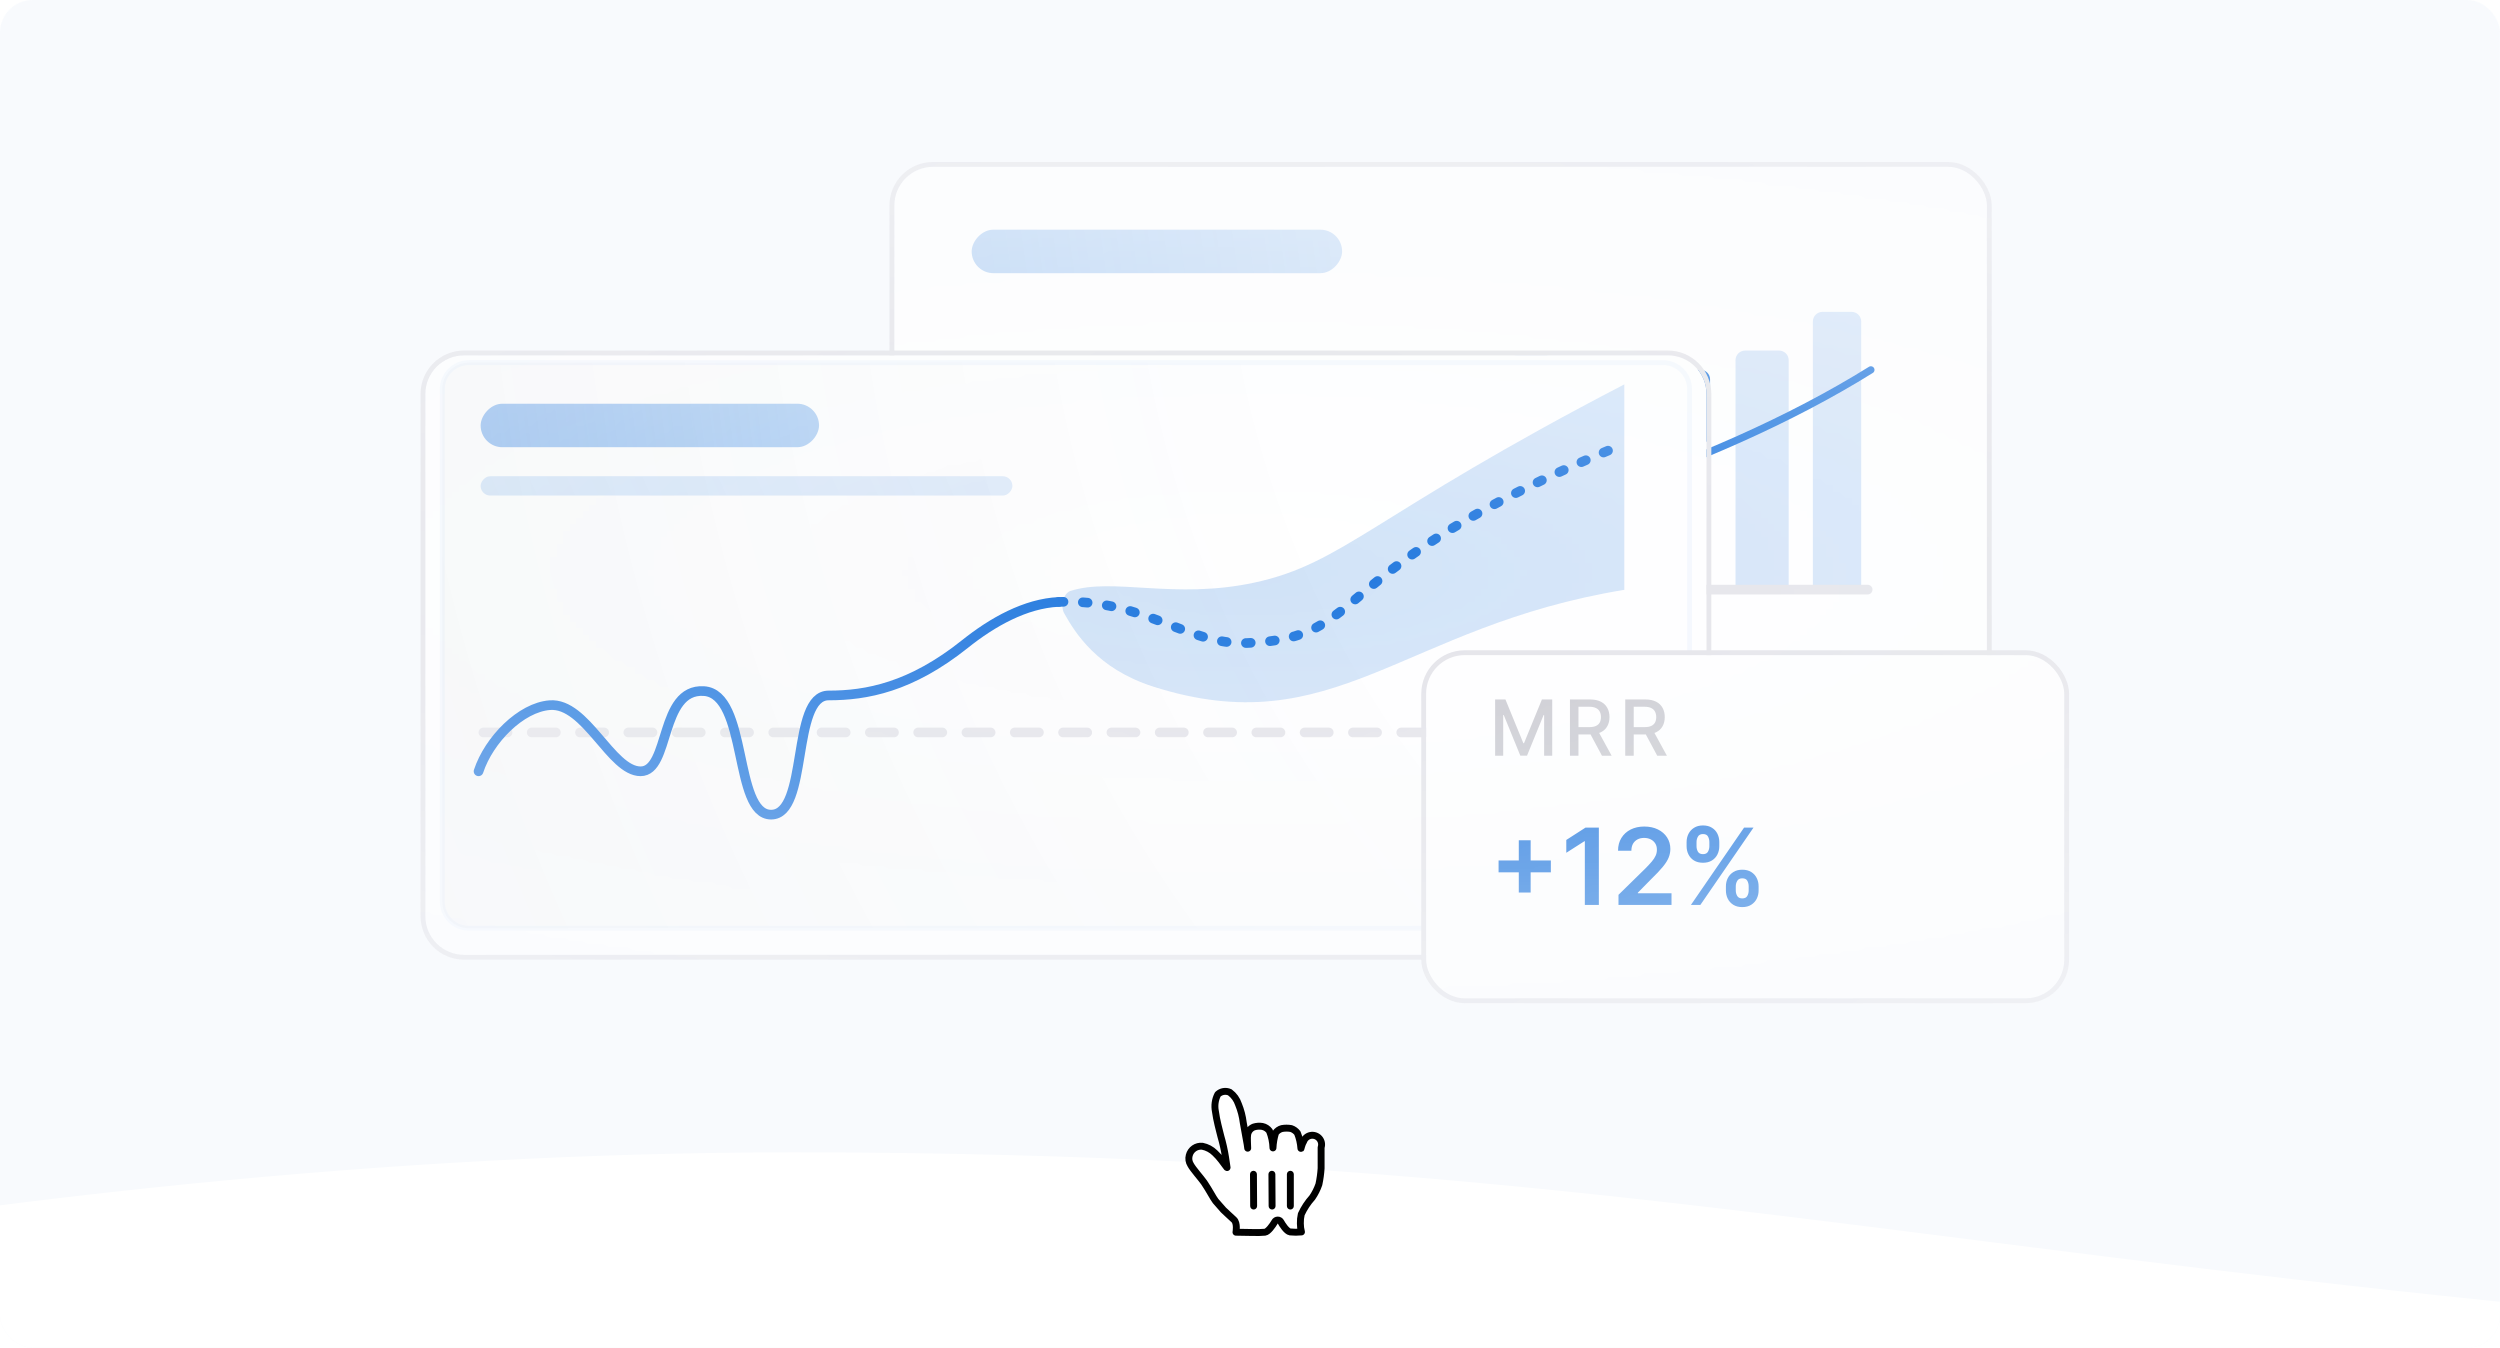 <svg width="384" height="207" viewBox="0 0 384 207" fill="none" xmlns="http://www.w3.org/2000/svg">
<g clip-path="url(#clip0_3271_10659)">
<rect width="384" height="207" rx="5" fill="white"/>
<rect width="384" height="207" rx="5" fill="#F3F7FD" fill-opacity="0.5"/>
<path d="M121.917 177C-6.336 177 -123 207.704 -123 207.704V224H687.654V212.792C330.5 212.792 303 177 121.917 177Z" fill="white"/>
<g clip-path="url(#clip1_3271_10659)">
<mask id="mask0_3271_10659" style="mask-type:alpha" maskUnits="userSpaceOnUse" x="49" y="13" width="286" height="150">
<path d="M49 13H334.149V163H49V13Z" fill="url(#paint0_radial_3271_10659)"/>
</mask>
<g mask="url(#mask0_3271_10659)">
<g filter="url(#filter0_d_3271_10659)">
<rect x="137.366" y="24.139" width="167.822" height="83.168" rx="5.941" fill="white"/>
<rect x="136.995" y="23.767" width="168.564" height="83.911" rx="6.312" stroke="#E3E3E8" stroke-width="0.743"/>
</g>
<path d="M254.788 58.279C254.788 57.459 255.453 56.794 256.273 56.794H261.181C262.002 56.794 262.666 57.459 262.666 58.279V67.844H254.788V58.279Z" fill="#1D75DD"/>
<g opacity="0.2">
<path d="M242.907 58.297C242.907 57.477 243.572 56.812 244.392 56.812H249.551C250.371 56.812 251.036 57.477 251.036 58.297V67.951H242.907V58.297Z" fill="#1D75DD"/>
</g>
<g opacity="0.2">
<path d="M278.456 49.386C278.456 48.566 279.12 47.901 279.941 47.901H284.396C285.216 47.901 285.881 48.566 285.881 49.386V90.228H278.456V49.386Z" fill="#1D75DD"/>
</g>
<g opacity="0.2">
<path d="M231.527 56.069C231.527 55.249 232.192 54.584 233.012 54.584H237.358C238.178 54.584 238.843 55.249 238.843 56.069V67.95H231.527V56.069Z" fill="#1D75DD"/>
</g>
<g opacity="0.2">
<path d="M266.574 55.327C266.574 54.507 267.239 53.842 268.06 53.842H273.258C274.078 53.842 274.743 54.507 274.743 55.327V90.228H266.574V55.327Z" fill="#1D75DD"/>
</g>
<g opacity="0.2">
<path d="M219.334 59.782C219.334 58.962 219.999 58.297 220.819 58.297H225.977C226.798 58.297 227.463 58.962 227.463 59.782V67.95H219.334V59.782Z" fill="#1D75DD"/>
</g>
<g opacity="0.2">
<path d="M206.328 62.752C206.328 61.932 206.993 61.267 207.813 61.267H212.971C213.791 61.267 214.456 61.932 214.456 62.752V67.95H206.328V62.752Z" fill="#1D75DD"/>
</g>
<line x1="151.795" y1="90.564" x2="286.873" y2="90.564" stroke="#E3E3E8" stroke-width="1.485" stroke-linecap="round"/>
<g opacity="0.2">
<path d="M176.002 99.881C176.002 100.701 175.337 101.366 174.517 101.366H169.608C168.788 101.366 168.123 100.701 168.123 99.881V91.07H176.002V99.881Z" fill="#1D75DD"/>
</g>
<path d="M150.733 96.168C150.733 96.168 237.469 87.9 287.367 56.812" stroke="#1D75DD" stroke-width="1.114" stroke-linecap="round"/>
<g opacity="0.33">
<rect width="56.901" height="6.683" rx="3.342" transform="matrix(-1 0 0 1 206.149 35.277)" fill="url(#paint1_linear_3271_10659)"/>
</g>
<g opacity="0.2">
<path d="M179.94 69.453C179.94 70.273 180.605 70.938 181.426 70.938H186.334C187.154 70.938 187.819 70.273 187.819 69.453V68.286H179.94V69.453Z" fill="#1D75DD"/>
</g>
<g opacity="0.2">
<path d="M156.305 69.895C156.305 70.715 156.97 71.38 157.79 71.38H162.698C163.518 71.38 164.183 70.715 164.183 69.895V68.286H156.305V69.895Z" fill="#1D75DD"/>
</g>
<g opacity="0.2">
<path d="M193.072 68.569C193.072 69.389 193.737 70.054 194.557 70.054H199.465C200.286 70.054 200.95 69.389 200.95 68.569V67.844H193.072V68.569Z" fill="#1D75DD"/>
</g>
<g filter="url(#filter1_d_3271_10659)">
<path d="M65.337 59.04C65.337 55.759 67.996 53.099 71.277 53.099H256.178C259.459 53.099 262.119 55.759 262.119 59.04V139.238C262.119 142.519 259.459 145.178 256.178 145.178H71.277C67.996 145.178 65.337 142.519 65.337 139.238V59.04Z" fill="white"/>
<path d="M256.178 52.728H71.277C67.791 52.728 64.965 55.554 64.965 59.04V139.238C64.965 142.724 67.791 145.55 71.277 145.55H256.178C259.664 145.55 262.49 142.724 262.49 139.238V59.04C262.49 55.554 259.664 52.728 256.178 52.728Z" stroke="#E3E3E8" stroke-width="0.743"/>
</g>
<path opacity="0.05" d="M72.02 55.698H255.436C257.691 55.698 259.52 57.527 259.52 59.782V138.495C259.52 140.751 257.691 142.579 255.436 142.579H72.02C69.764 142.579 67.936 140.751 67.936 138.495V59.782C67.936 57.527 69.764 55.698 72.02 55.698Z" fill="url(#paint2_radial_3271_10659)" stroke="#1D75DD" stroke-width="0.743"/>
<line x1="74.248" y1="112.505" x2="248.752" y2="112.505" stroke="#E3E3E8" stroke-width="1.485" stroke-linecap="round" stroke-dasharray="3.71 3.71"/>
<path d="M73.505 118.472C75.104 113.618 80.014 108.645 84.457 108.312C90.01 107.896 93.852 118.472 98.396 118.472C102.939 118.472 101.287 105.733 108.103 106.15C114.919 106.566 112.632 125.129 118.438 125.129C124.244 125.129 121.467 106.822 127.273 106.822C133.079 106.822 139.895 105.574 148.225 98.917C152.451 95.539 157.522 92.697 162.614 92.456" stroke="#1D75DD" stroke-width="1.485" stroke-linecap="round"/>
<path opacity="0.2" d="M192.688 89.485C180.41 92.14 170.974 88.648 164.422 90.772C163.31 91.133 162.871 93.145 163.439 94.167C165.159 97.264 168.609 102.735 177.094 105.451C204.941 114.361 215.337 96.168 249.495 90.599V82.802V59.04C210.881 79.089 206.426 86.515 192.688 89.485Z" fill="#1D75DD"/>
<path d="M162.614 92.456C175.847 91.932 182.206 99.128 191.574 98.767C210.881 98.025 202.341 87.629 249.124 68.322" stroke="#1D75DD" stroke-width="1.485" stroke-linecap="round" stroke-dasharray="0.74 2.97"/>
<g opacity="0.5">
<rect width="51.98" height="6.683" rx="3.342" transform="matrix(-1 0 0 1 125.805 62.01)" fill="url(#paint3_linear_3271_10659)"/>
</g>
<g opacity="0.2">
<rect width="81.683" height="2.97" rx="1.485" transform="matrix(-1 0 0 1 155.508 73.149)" fill="url(#paint4_linear_3271_10659)"/>
</g>
<g filter="url(#filter2_d_3271_10659)">
<rect x="219.05" y="99.139" width="98.02" height="52.723" rx="5.941" fill="white"/>
<rect x="218.678" y="98.767" width="98.762" height="53.465" rx="6.312" stroke="#E3E3E8" stroke-width="0.743"/>
</g>
<path d="M229.652 107.438H231.235L233.986 114.155H234.087L236.838 107.438H238.42V116.079H237.179V109.826H237.099L234.551 116.067H233.521L230.973 109.822H230.893V116.079H229.652V107.438ZM241.147 116.079V107.438H244.227C244.896 107.438 245.452 107.554 245.894 107.784C246.338 108.015 246.67 108.334 246.889 108.742C247.109 109.147 247.218 109.615 247.218 110.147C247.218 110.676 247.107 111.141 246.885 111.544C246.666 111.943 246.334 112.254 245.889 112.476C245.448 112.698 244.892 112.809 244.223 112.809H241.89V111.687H244.105C244.527 111.687 244.87 111.627 245.134 111.506C245.401 111.385 245.597 111.209 245.721 110.978C245.844 110.748 245.906 110.471 245.906 110.147C245.906 109.821 245.843 109.538 245.716 109.299C245.593 109.06 245.397 108.877 245.13 108.751C244.866 108.621 244.518 108.556 244.088 108.556H242.451V116.079H241.147ZM245.413 112.181L247.548 116.079H246.062L243.97 112.181H245.413ZM249.637 116.079V107.438H252.717C253.386 107.438 253.941 107.554 254.383 107.784C254.827 108.015 255.159 108.334 255.379 108.742C255.598 109.147 255.708 109.615 255.708 110.147C255.708 110.676 255.597 111.141 255.375 111.544C255.155 111.943 254.823 112.254 254.379 112.476C253.937 112.698 253.382 112.809 252.712 112.809H250.379V111.687H252.594C253.016 111.687 253.359 111.627 253.624 111.506C253.891 111.385 254.086 111.209 254.21 110.978C254.334 110.748 254.396 110.471 254.396 110.147C254.396 109.821 254.332 109.538 254.206 109.299C254.082 109.06 253.887 108.877 253.619 108.751C253.355 108.621 253.008 108.556 252.577 108.556H250.94V116.079H249.637ZM253.902 112.181L256.037 116.079H254.552L252.459 112.181H253.902Z" fill="#C9C9CF"/>
<path d="M233.286 137.097V129.068H235.108V137.097H233.286ZM230.182 133.993V132.172H238.212V133.993H230.182ZM245.584 127.119V139H243.431V129.213H243.362L240.583 130.988V129.016L243.536 127.119H245.584ZM248.6 139V137.445L252.725 133.402C253.12 133.003 253.448 132.649 253.711 132.34C253.974 132.031 254.172 131.731 254.303 131.441C254.435 131.151 254.5 130.841 254.5 130.513C254.5 130.137 254.415 129.816 254.245 129.55C254.075 129.279 253.841 129.07 253.543 128.923C253.245 128.776 252.907 128.703 252.528 128.703C252.137 128.703 251.795 128.784 251.501 128.946C251.207 129.105 250.979 129.331 250.816 129.625C250.658 129.919 250.579 130.269 250.579 130.675H248.531C248.531 129.921 248.703 129.265 249.047 128.708C249.391 128.151 249.865 127.72 250.468 127.415C251.076 127.109 251.772 126.956 252.557 126.956C253.354 126.956 254.054 127.105 254.657 127.403C255.26 127.701 255.728 128.109 256.061 128.627C256.397 129.145 256.566 129.737 256.566 130.402C256.566 130.847 256.481 131.284 256.31 131.713C256.14 132.143 255.84 132.619 255.411 133.141C254.986 133.663 254.388 134.295 253.619 135.038L251.571 137.12V137.202H256.745V139H248.6ZM265.099 136.772V136.146C265.099 135.685 265.196 135.262 265.389 134.875C265.587 134.488 265.873 134.177 266.248 133.941C266.623 133.705 267.078 133.587 267.611 133.587C268.161 133.587 268.621 133.705 268.992 133.941C269.363 134.173 269.644 134.483 269.833 134.869C270.027 135.256 270.123 135.682 270.123 136.146V136.772C270.123 137.233 270.027 137.656 269.833 138.043C269.64 138.43 269.356 138.741 268.981 138.977C268.609 139.213 268.153 139.331 267.611 139.331C267.07 139.331 266.612 139.213 266.236 138.977C265.861 138.741 265.577 138.43 265.384 138.043C265.194 137.656 265.099 137.233 265.099 136.772ZM266.614 136.146V136.772C266.614 137.078 266.687 137.358 266.834 137.613C266.981 137.869 267.24 137.996 267.611 137.996C267.987 137.996 268.244 137.871 268.383 137.619C268.526 137.364 268.598 137.082 268.598 136.772V136.146C268.598 135.836 268.53 135.554 268.395 135.299C268.259 135.04 267.998 134.91 267.611 134.91C267.248 134.91 266.991 135.04 266.84 135.299C266.689 135.554 266.614 135.836 266.614 136.146ZM259.06 129.973V129.347C259.06 128.882 259.159 128.457 259.356 128.07C259.553 127.683 259.84 127.374 260.215 127.142C260.59 126.906 261.044 126.788 261.578 126.788C262.123 126.788 262.582 126.906 262.953 127.142C263.328 127.374 263.61 127.683 263.8 128.07C263.989 128.457 264.084 128.882 264.084 129.347V129.973C264.084 130.437 263.987 130.863 263.794 131.249C263.605 131.632 263.322 131.94 262.947 132.172C262.572 132.404 262.116 132.52 261.578 132.52C261.033 132.52 260.572 132.404 260.197 132.172C259.826 131.94 259.544 131.63 259.35 131.244C259.157 130.857 259.06 130.433 259.06 129.973ZM260.586 129.347V129.973C260.586 130.282 260.658 130.565 260.801 130.82C260.948 131.071 261.207 131.197 261.578 131.197C261.949 131.197 262.205 131.071 262.344 130.82C262.487 130.565 262.558 130.282 262.558 129.973V129.347C262.558 129.037 262.491 128.755 262.355 128.5C262.22 128.24 261.961 128.111 261.578 128.111C261.211 128.111 260.953 128.24 260.806 128.5C260.659 128.759 260.586 129.041 260.586 129.347ZM259.722 139L267.89 127.119H269.34L261.172 139H259.722Z" fill="#1D75DD"/>
</g>
</g>
<g filter="url(#filter3_d_3271_10659)">
<path d="M186.716 183.063C186.319 182.553 185.824 181.519 184.959 180.23C184.464 179.522 183.245 178.176 182.877 177.482C182.611 177.06 182.534 176.546 182.664 176.065C182.887 175.15 183.755 174.543 184.69 174.648C185.414 174.794 186.079 175.148 186.603 175.668C186.968 176.013 187.305 176.387 187.609 176.788C187.835 177.071 187.892 177.184 188.147 177.51C188.402 177.836 188.572 178.162 188.444 177.68C188.345 176.972 188.175 175.782 187.934 174.719C187.75 173.912 187.708 173.784 187.538 173.175C187.368 172.566 187.269 172.056 187.084 171.362C186.916 170.68 186.784 169.989 186.688 169.293C186.509 168.403 186.639 167.479 187.056 166.673C187.551 166.207 188.277 166.084 188.898 166.361C189.522 166.822 189.987 167.465 190.229 168.203C190.601 169.11 190.848 170.063 190.966 171.036C191.193 172.453 191.632 174.521 191.646 174.946C191.646 174.422 191.547 173.317 191.646 172.821C191.744 172.304 192.104 171.875 192.595 171.688C193.017 171.558 193.463 171.529 193.899 171.603C194.338 171.694 194.727 171.947 194.989 172.311C195.318 173.137 195.5 174.015 195.528 174.903C195.566 174.125 195.699 173.354 195.924 172.608C196.161 172.275 196.507 172.034 196.902 171.928C197.37 171.843 197.85 171.843 198.319 171.928C198.703 172.057 199.039 172.299 199.282 172.623C199.582 173.374 199.764 174.167 199.82 174.974C199.82 175.173 199.919 174.422 200.231 173.926C200.393 173.445 200.799 173.087 201.297 172.987C201.794 172.887 202.307 173.06 202.642 173.44C202.978 173.821 203.085 174.352 202.923 174.833C202.923 175.753 202.923 175.711 202.923 176.334C202.923 176.958 202.923 177.51 202.923 178.034C202.871 178.863 202.757 179.687 202.583 180.499C202.336 181.218 201.993 181.899 201.563 182.525C200.875 183.29 200.307 184.155 199.877 185.089C199.77 185.554 199.723 186.03 199.735 186.506C199.734 186.946 199.791 187.384 199.905 187.809C199.326 187.87 198.742 187.87 198.163 187.809C197.61 187.724 196.93 186.619 196.746 186.279C196.655 186.097 196.468 185.981 196.264 185.981C196.06 185.981 195.874 186.097 195.783 186.279C195.471 186.818 194.777 187.795 194.295 187.852C193.346 187.965 191.391 187.852 189.847 187.852C189.847 187.852 190.102 186.435 189.521 185.925C188.94 185.415 188.345 184.82 187.906 184.423L186.716 183.063Z" fill="white"/>
<path fill-rule="evenodd" clip-rule="evenodd" d="M186.716 183.063C186.319 182.553 185.824 181.519 184.959 180.23C184.464 179.522 183.245 178.176 182.877 177.482C182.611 177.06 182.534 176.546 182.664 176.065C182.887 175.15 183.755 174.543 184.69 174.648C185.414 174.794 186.079 175.148 186.603 175.668C186.968 176.013 187.305 176.387 187.609 176.788C187.835 177.071 187.892 177.184 188.147 177.51C188.402 177.836 188.572 178.162 188.444 177.68C188.345 176.972 188.175 175.782 187.934 174.719C187.75 173.912 187.708 173.784 187.538 173.175C187.368 172.566 187.269 172.056 187.084 171.362C186.916 170.68 186.784 169.989 186.688 169.293C186.509 168.403 186.639 167.479 187.056 166.673C187.551 166.207 188.277 166.084 188.898 166.361C189.522 166.822 189.987 167.465 190.229 168.203C190.601 169.11 190.848 170.063 190.966 171.036C191.193 172.453 191.632 174.521 191.646 174.946C191.646 174.422 191.547 173.317 191.646 172.821C191.744 172.304 192.104 171.875 192.595 171.688C193.017 171.558 193.463 171.529 193.899 171.603C194.338 171.694 194.727 171.947 194.989 172.311C195.318 173.137 195.5 174.015 195.528 174.903C195.566 174.125 195.699 173.354 195.924 172.608C196.161 172.275 196.507 172.034 196.902 171.928C197.37 171.843 197.85 171.843 198.319 171.928C198.703 172.057 199.039 172.299 199.282 172.623C199.582 173.374 199.764 174.167 199.82 174.974C199.82 175.173 199.919 174.422 200.231 173.926C200.393 173.445 200.799 173.087 201.297 172.987C201.794 172.887 202.307 173.06 202.642 173.44C202.978 173.821 203.085 174.352 202.923 174.833C202.923 175.753 202.923 175.711 202.923 176.334C202.923 176.958 202.923 177.51 202.923 178.034C202.871 178.863 202.757 179.687 202.583 180.499C202.336 181.218 201.993 181.899 201.563 182.525C200.875 183.29 200.307 184.155 199.877 185.089C199.77 185.554 199.723 186.03 199.735 186.506C199.734 186.946 199.791 187.384 199.905 187.809C199.326 187.87 198.742 187.87 198.163 187.809C197.61 187.724 196.93 186.619 196.746 186.279C196.655 186.097 196.468 185.981 196.264 185.981C196.06 185.981 195.874 186.097 195.783 186.279C195.471 186.818 194.777 187.795 194.295 187.852C193.346 187.965 191.391 187.852 189.847 187.852C189.847 187.852 190.102 186.435 189.521 185.925C188.94 185.415 188.345 184.82 187.906 184.423L186.716 183.063Z" stroke="black" stroke-width="1.062" stroke-linecap="round" stroke-linejoin="round"/>
<path d="M198.729 183.837V178.947C198.729 178.654 198.491 178.417 198.198 178.417C197.905 178.417 197.667 178.654 197.667 178.947V183.837C197.667 184.129 197.905 184.367 198.198 184.367C198.491 184.367 198.729 184.129 198.729 183.837Z" fill="black"/>
<path d="M195.924 183.835L195.896 178.942C195.894 178.65 195.655 178.415 195.361 178.417C195.068 178.418 194.832 178.656 194.833 178.948L194.862 183.841C194.863 184.133 195.103 184.368 195.396 184.367C195.689 184.365 195.926 184.127 195.924 183.835Z" fill="black"/>
<path d="M192 178.954L192.028 183.836C192.03 184.131 192.269 184.368 192.563 184.367C192.856 184.365 193.093 184.125 193.091 183.83L193.062 178.947C193.061 178.653 192.822 178.415 192.528 178.417C192.235 178.418 191.998 178.659 192 178.954Z" fill="black"/>
</g>
</g>
<defs>
<filter id="filter0_d_3271_10659" x="132.168" y="20.426" width="178.218" height="93.564" filterUnits="userSpaceOnUse" color-interpolation-filters="sRGB">
<feFlood flood-opacity="0" result="BackgroundImageFix"/>
<feColorMatrix in="SourceAlpha" type="matrix" values="0 0 0 0 0 0 0 0 0 0 0 0 0 0 0 0 0 0 127 0" result="hardAlpha"/>
<feOffset dy="1.485"/>
<feGaussianBlur stdDeviation="2.228"/>
<feColorMatrix type="matrix" values="0 0 0 0 0.243 0 0 0 0 0.298 0 0 0 0 0.357 0 0 0 0.08 0"/>
<feBlend mode="normal" in2="BackgroundImageFix" result="effect1_dropShadow_3271_10659"/>
<feBlend mode="normal" in="SourceGraphic" in2="effect1_dropShadow_3271_10659" result="shape"/>
</filter>
<filter id="filter1_d_3271_10659" x="60.139" y="49.386" width="207.178" height="102.475" filterUnits="userSpaceOnUse" color-interpolation-filters="sRGB">
<feFlood flood-opacity="0" result="BackgroundImageFix"/>
<feColorMatrix in="SourceAlpha" type="matrix" values="0 0 0 0 0 0 0 0 0 0 0 0 0 0 0 0 0 0 127 0" result="hardAlpha"/>
<feOffset dy="1.485"/>
<feGaussianBlur stdDeviation="2.228"/>
<feColorMatrix type="matrix" values="0 0 0 0 0.243 0 0 0 0 0.298 0 0 0 0 0.357 0 0 0 0.08 0"/>
<feBlend mode="normal" in2="BackgroundImageFix" result="effect1_dropShadow_3271_10659"/>
<feBlend mode="normal" in="SourceGraphic" in2="effect1_dropShadow_3271_10659" result="shape"/>
</filter>
<filter id="filter2_d_3271_10659" x="213.851" y="95.426" width="108.416" height="63.119" filterUnits="userSpaceOnUse" color-interpolation-filters="sRGB">
<feFlood flood-opacity="0" result="BackgroundImageFix"/>
<feColorMatrix in="SourceAlpha" type="matrix" values="0 0 0 0 0 0 0 0 0 0 0 0 0 0 0 0 0 0 127 0" result="hardAlpha"/>
<feOffset dy="1.485"/>
<feGaussianBlur stdDeviation="2.228"/>
<feColorMatrix type="matrix" values="0 0 0 0 0.243 0 0 0 0 0.298 0 0 0 0 0.357 0 0 0 0.08 0"/>
<feBlend mode="normal" in2="BackgroundImageFix" result="effect1_dropShadow_3271_10659"/>
<feBlend mode="normal" in="SourceGraphic" in2="effect1_dropShadow_3271_10659" result="shape"/>
</filter>
<filter id="filter3_d_3271_10659" x="180.938" y="165.683" width="23.724" height="25.3" filterUnits="userSpaceOnUse" color-interpolation-filters="sRGB">
<feFlood flood-opacity="0" result="BackgroundImageFix"/>
<feColorMatrix in="SourceAlpha" type="matrix" values="0 0 0 0 0 0 0 0 0 0 0 0 0 0 0 0 0 0 127 0" result="hardAlpha"/>
<feOffset dy="1.417"/>
<feGaussianBlur stdDeviation="0.567"/>
<feColorMatrix type="matrix" values="0 0 0 0 0 0 0 0 0 0 0 0 0 0 0 0 0 0 0.5 0"/>
<feBlend mode="normal" in2="BackgroundImageFix" result="effect1_dropShadow_3271_10659"/>
<feBlend mode="normal" in="SourceGraphic" in2="effect1_dropShadow_3271_10659" result="shape"/>
</filter>
<radialGradient id="paint0_radial_3271_10659" cx="0" cy="0" r="1" gradientUnits="userSpaceOnUse" gradientTransform="translate(191.574 88) rotate(90) scale(75 250.109)">
<stop/>
<stop offset="1" stop-opacity="0.42"/>
</radialGradient>
<linearGradient id="paint1_linear_3271_10659" x1="56.901" y1="6.683" x2="0.183" y2="-1.3" gradientUnits="userSpaceOnUse">
<stop stop-color="#1D75DD"/>
<stop offset="1" stop-color="#1D75DD" stop-opacity="0.72"/>
</linearGradient>
<radialGradient id="paint2_radial_3271_10659" cx="0" cy="0" r="1" gradientUnits="userSpaceOnUse" gradientTransform="translate(314.53 38.4) rotate(155.682) scale(294.994 323.935)">
<stop offset="0.398" stop-color="#3E4C5B" stop-opacity="0"/>
<stop offset="1" stop-color="#3E4C5B"/>
</radialGradient>
<linearGradient id="paint3_linear_3271_10659" x1="51.98" y1="6.683" x2="-1.90555e-06" y2="1.4821e-05" gradientUnits="userSpaceOnUse">
<stop stop-color="#1D75DD"/>
<stop offset="1" stop-color="#1D75DD" stop-opacity="0.72"/>
</linearGradient>
<linearGradient id="paint4_linear_3271_10659" x1="81.683" y1="2.97" x2="12.87" y2="-28.311" gradientUnits="userSpaceOnUse">
<stop stop-color="#1D75DD"/>
<stop offset="1" stop-color="#1D75DD" stop-opacity="0.72"/>
</linearGradient>
<clipPath id="clip0_3271_10659">
<rect width="384" height="207" rx="5" fill="white"/>
</clipPath>
<clipPath id="clip1_3271_10659">
<rect x="49" y="13" width="285.149" height="150" rx="5.941" fill="white"/>
</clipPath>
</defs>
</svg>
